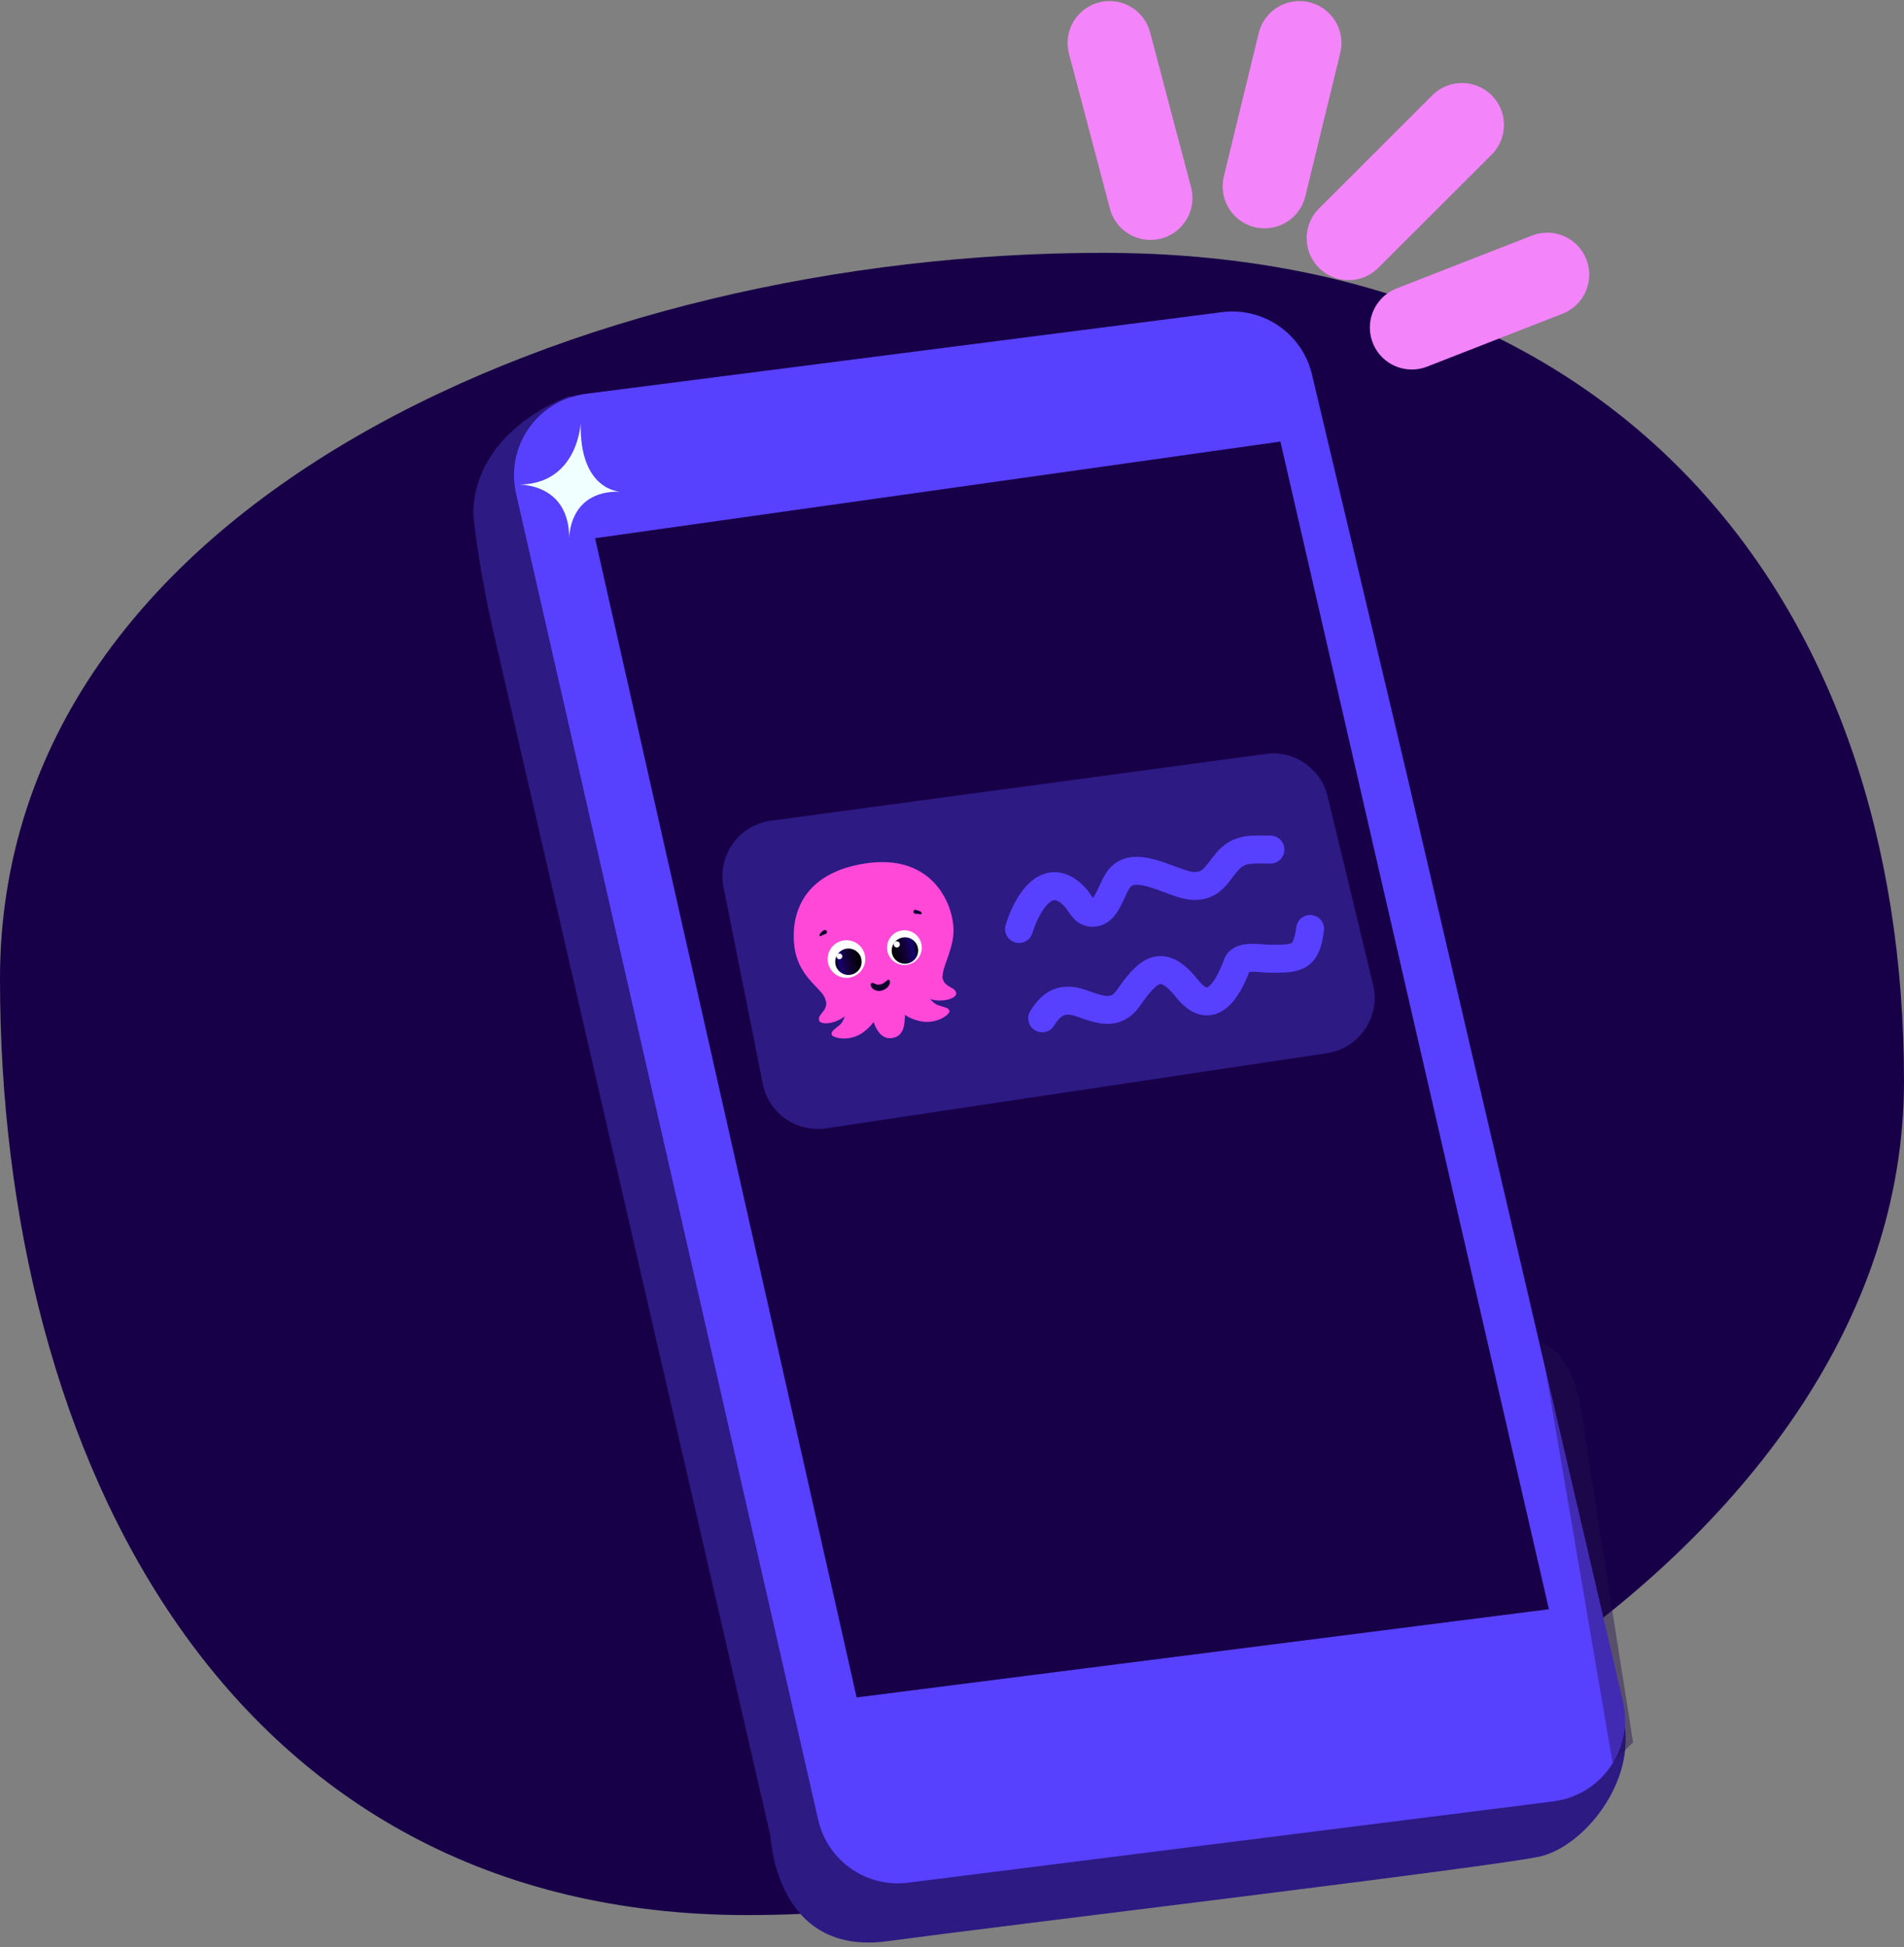 <svg width="177" height="181" viewBox="0 0 177 181" fill="none" xmlns="http://www.w3.org/2000/svg">
<rect x="0" y="0" width="177" height="181" fill="#808080" stroke="none"/>
<path d="M177 100.5C177 144.959 117.825 178 69.5 178C21.175 178 0 135.459 0 91C0 46.541 54.175 23.5 102.5 23.5C150.825 23.5 177 56.041 177 100.5Z" fill="#180048"/>
<path d="M52.917 36.819C52.917 36.819 44.036 39.862 44 47.808C44 47.808 44.394 52.211 45.755 58.224C47.116 64.238 71.648 170.762 71.648 170.762C71.648 170.762 72.113 181.823 82.463 180.427C92.814 179.031 139.12 173.483 143.167 172.552C147.214 171.621 152.156 165.644 150.938 159.845C149.721 154.046 89.698 47.88 89.698 47.88L52.917 36.819Z" fill="#2D1A83"/>
<path d="M130.812 72.112L150.867 158.126C151.906 162.529 148.897 166.86 144.385 167.433L84.434 174.985C80.53 175.486 76.913 172.945 76.053 169.115L47.976 45.874C46.973 41.472 49.981 37.176 54.458 36.603L113.586 29.015C117.453 28.514 121.071 31.02 121.966 34.814L130.812 72.112Z" fill="#5840FF"/>
<path d="M55.318 50.026L79.635 157.768L143.991 149.571L119.029 41.042L55.318 50.026Z" fill="#180048"/>
<path d="M103.145 4L106.951 18.4" stroke="#F484FA" stroke-width="7.8" stroke-linecap="round"/>
<path d="M135.91 11.613L125.37 22.138" stroke="#F484FA" stroke-width="7.8" stroke-linecap="round"/>
<path d="M120.802 4L117.559 17.322" stroke="#F484FA" stroke-width="7.8" stroke-linecap="round"/>
<path d="M143.838 25.526L131.246 30.444" stroke="#F484FA" stroke-width="7.8" stroke-linecap="round"/>
<path d="M151.816 161.963C151.816 161.963 148.009 137.88 147.058 131.512C146.106 125.144 143.251 124.851 143.251 124.851L149.913 163.866C151.181 162.5 151.816 161.963 151.816 161.963Z" fill="#251151" fill-opacity="0.43"/>
<path d="M67.258 82.451C66.67 79.509 68.688 76.681 71.662 76.28L117.668 70.075C120.309 69.719 122.792 71.418 123.417 74.008L127.645 91.524C128.361 94.491 126.38 97.434 123.362 97.887L76.783 104.874C74.039 105.285 71.455 103.47 70.912 100.75L67.258 82.451Z" fill="#2D1A83"/>
<path d="M86.044 91.998C86.179 92.536 86.65 93.243 87.239 93.445C87.778 93.613 88.199 93.664 88.266 93.966C88.334 94.269 87.02 95.312 85.371 94.875C83.721 94.438 83.401 93.546 83.216 93.176C84.664 91.88 86.044 91.998 86.044 91.998Z" fill="#FF48D8"/>
<path d="M87.626 90.703C87.643 89.677 88.822 87.96 88.62 85.975C88.35 83.367 86.162 79.094 79.849 80.356C73.537 81.617 73.537 86.48 73.924 88.431C74.446 91.039 76.634 92.015 76.735 92.957C78.553 93.866 84.748 94.135 87.626 90.703Z" fill="#FF48D8"/>
<path d="M78.603 93.478C78.688 94.017 78.519 94.875 78.048 95.279C77.61 95.649 77.24 95.851 77.307 96.154C77.375 96.457 78.974 96.928 80.337 95.884C81.684 94.841 81.65 93.899 81.667 93.495C79.832 92.839 78.603 93.478 78.603 93.478Z" fill="#FF48D8"/>
<path d="M84.091 92.773C84.091 92.773 84.175 93.85 84.125 94.523C84.074 95.196 84.057 96.273 82.98 96.475C81.903 96.677 81.415 95.549 81.263 95.129C81.095 94.691 80.691 93.328 80.691 93.328C80.691 93.328 82.054 91.495 84.091 92.773Z" fill="#FF48D8"/>
<path d="M87.593 90.703C87.677 91.847 88.822 91.662 88.889 92.318C88.957 92.974 86.566 93.445 85.674 92.318C84.782 91.174 87.593 90.703 87.593 90.703Z" fill="#FF48D8"/>
<path d="M76.735 92.857C77.106 93.95 75.961 94.22 76.146 94.842C76.331 95.465 78.722 94.993 79.109 93.614C79.513 92.217 76.735 92.857 76.735 92.857Z" fill="#FF48D8"/>
<path d="M78.688 90.888C79.655 90.888 80.439 90.105 80.439 89.138C80.439 88.172 79.655 87.389 78.688 87.389C77.721 87.389 76.937 88.172 76.937 89.138C76.937 90.105 77.721 90.888 78.688 90.888Z" fill="white"/>
<path d="M78.873 90.618C79.552 90.618 80.102 90.068 80.102 89.39C80.102 88.712 79.552 88.162 78.873 88.162C78.194 88.162 77.644 88.712 77.644 89.39C77.644 90.068 78.194 90.618 78.873 90.618Z" fill="url(#paint0_linear_2009_59)"/>
<path d="M78.031 89.155C78.18 89.155 78.3 89.035 78.3 88.886C78.3 88.737 78.18 88.617 78.031 88.617C77.882 88.617 77.762 88.737 77.762 88.886C77.762 89.035 77.882 89.155 78.031 89.155Z" fill="white"/>
<path d="M84.075 89.694C84.968 89.694 85.691 88.971 85.691 88.079C85.691 87.187 84.968 86.464 84.075 86.464C83.183 86.464 82.459 87.187 82.459 88.079C82.459 88.971 83.183 89.694 84.075 89.694Z" fill="white"/>
<path d="M84.125 89.576C84.804 89.576 85.354 89.026 85.354 88.348C85.354 87.669 84.804 87.12 84.125 87.12C83.446 87.12 82.896 87.669 82.896 88.348C82.896 89.026 83.446 89.576 84.125 89.576Z" fill="url(#paint1_linear_2009_59)"/>
<path d="M83.368 88.062C83.525 88.062 83.654 87.934 83.654 87.776C83.654 87.618 83.525 87.49 83.368 87.49C83.209 87.49 83.081 87.618 83.081 87.776C83.081 87.934 83.209 88.062 83.368 88.062Z" fill="white"/>
<path d="M85.152 84.58C85.203 84.596 85.236 84.596 85.27 84.613C85.304 84.63 85.354 84.63 85.388 84.647C85.421 84.664 85.472 84.68 85.506 84.697C85.556 84.714 85.59 84.731 85.64 84.781C85.691 84.832 85.691 84.899 85.657 84.95C85.624 84.983 85.573 85 85.539 84.983L85.489 84.966C85.472 84.966 85.455 84.95 85.421 84.95C85.388 84.95 85.354 84.933 85.32 84.933C85.287 84.933 85.253 84.933 85.219 84.933C85.186 84.933 85.152 84.933 85.118 84.933C85.017 84.933 84.916 84.866 84.916 84.748C84.916 84.63 84.984 84.546 85.102 84.546C85.102 84.563 85.118 84.563 85.152 84.58Z" fill="#100030"/>
<path d="M76.735 86.816C76.701 86.816 76.668 86.832 76.634 86.849C76.6 86.866 76.567 86.866 76.533 86.883C76.499 86.9 76.466 86.916 76.432 86.933C76.398 86.95 76.382 86.967 76.365 86.984L76.331 87.001C76.28 87.034 76.23 87.017 76.196 86.984C76.179 86.95 76.179 86.916 76.179 86.883C76.196 86.832 76.23 86.782 76.264 86.748C76.297 86.715 76.331 86.681 76.348 86.647C76.381 86.614 76.415 86.58 76.449 86.563C76.483 86.529 76.516 86.513 76.55 86.479H76.567C76.651 86.412 76.769 86.429 76.836 86.513C76.903 86.597 76.886 86.715 76.802 86.782C76.785 86.799 76.752 86.799 76.735 86.816Z" fill="#100030"/>
<path d="M81.314 91.427C81.348 91.444 81.381 91.461 81.415 91.478C81.449 91.495 81.499 91.495 81.55 91.511C81.651 91.528 81.752 91.511 81.853 91.495C81.954 91.478 82.072 91.427 82.156 91.36C82.206 91.326 82.24 91.293 82.273 91.276L82.307 91.242C82.324 91.225 82.324 91.225 82.341 91.225L82.509 91.091C82.56 91.04 82.644 91.057 82.694 91.108C82.711 91.124 82.711 91.124 82.711 91.141C82.728 91.209 82.745 91.276 82.728 91.343C82.728 91.36 82.728 91.377 82.728 91.394L82.711 91.444C82.711 91.478 82.694 91.495 82.677 91.528C82.627 91.629 82.56 91.713 82.492 91.781C82.341 91.915 82.172 92.016 81.971 92.067C81.769 92.117 81.567 92.117 81.364 92.033C81.263 91.999 81.162 91.932 81.078 91.848C80.994 91.764 80.944 91.629 80.944 91.511C80.944 91.41 81.028 91.343 81.112 91.343C81.146 91.343 81.179 91.36 81.213 91.377L81.314 91.427Z" fill="#100030"/>
<path d="M94.731 86.345C95.52 83.805 97.419 80.772 99.89 83.339C100.538 84.011 100.79 85.133 101.957 84.774C103.035 84.442 103.398 82.291 104.195 81.494C105.817 79.872 109.196 82.308 110.96 82.348C112.681 82.387 113.09 81.226 114.12 80.042C115.241 78.752 116.541 78.966 118.1 78.966" stroke="#5840FF" stroke-width="2.6" stroke-linecap="round"/>
<path d="M96.885 94.646C97.807 93.171 98.815 92.634 100.575 93.263C102.157 93.828 103.704 94.463 104.88 92.784C106.683 90.207 107.971 88.888 110.346 91.879C112.593 94.708 114.175 91.932 115.027 89.59C115.343 88.72 117.295 89.111 118.033 89.111C120.502 89.111 121.44 89.156 121.791 86.344" stroke="#5840FF" stroke-width="2.6" stroke-linecap="round"/>
<path d="M53.984 39.271C53.984 39.271 53.751 45.172 47.991 45.039C47.991 45.039 53.041 44.724 52.913 50.243C52.913 50.243 52.685 45.58 57.677 45.696C57.677 45.696 53.836 45.655 53.984 39.271Z" fill="#F0FFFF"/>
<defs>
<linearGradient id="paint0_linear_2009_59" x1="80.008" y1="89.172" x2="77.623" y2="89.647" gradientUnits="userSpaceOnUse">
<stop/>
<stop offset="0.448" stop-color="#100030"/>
<stop offset="0.84" stop-color="#180070"/>
<stop offset="1"/>
</linearGradient>
<linearGradient id="paint1_linear_2009_59" x1="82.926" y1="88.587" x2="85.26" y2="88.122" gradientUnits="userSpaceOnUse">
<stop/>
<stop offset="0.448" stop-color="#100030"/>
<stop offset="0.84" stop-color="#180070"/>
<stop offset="1"/>
</linearGradient>
</defs>
</svg>
